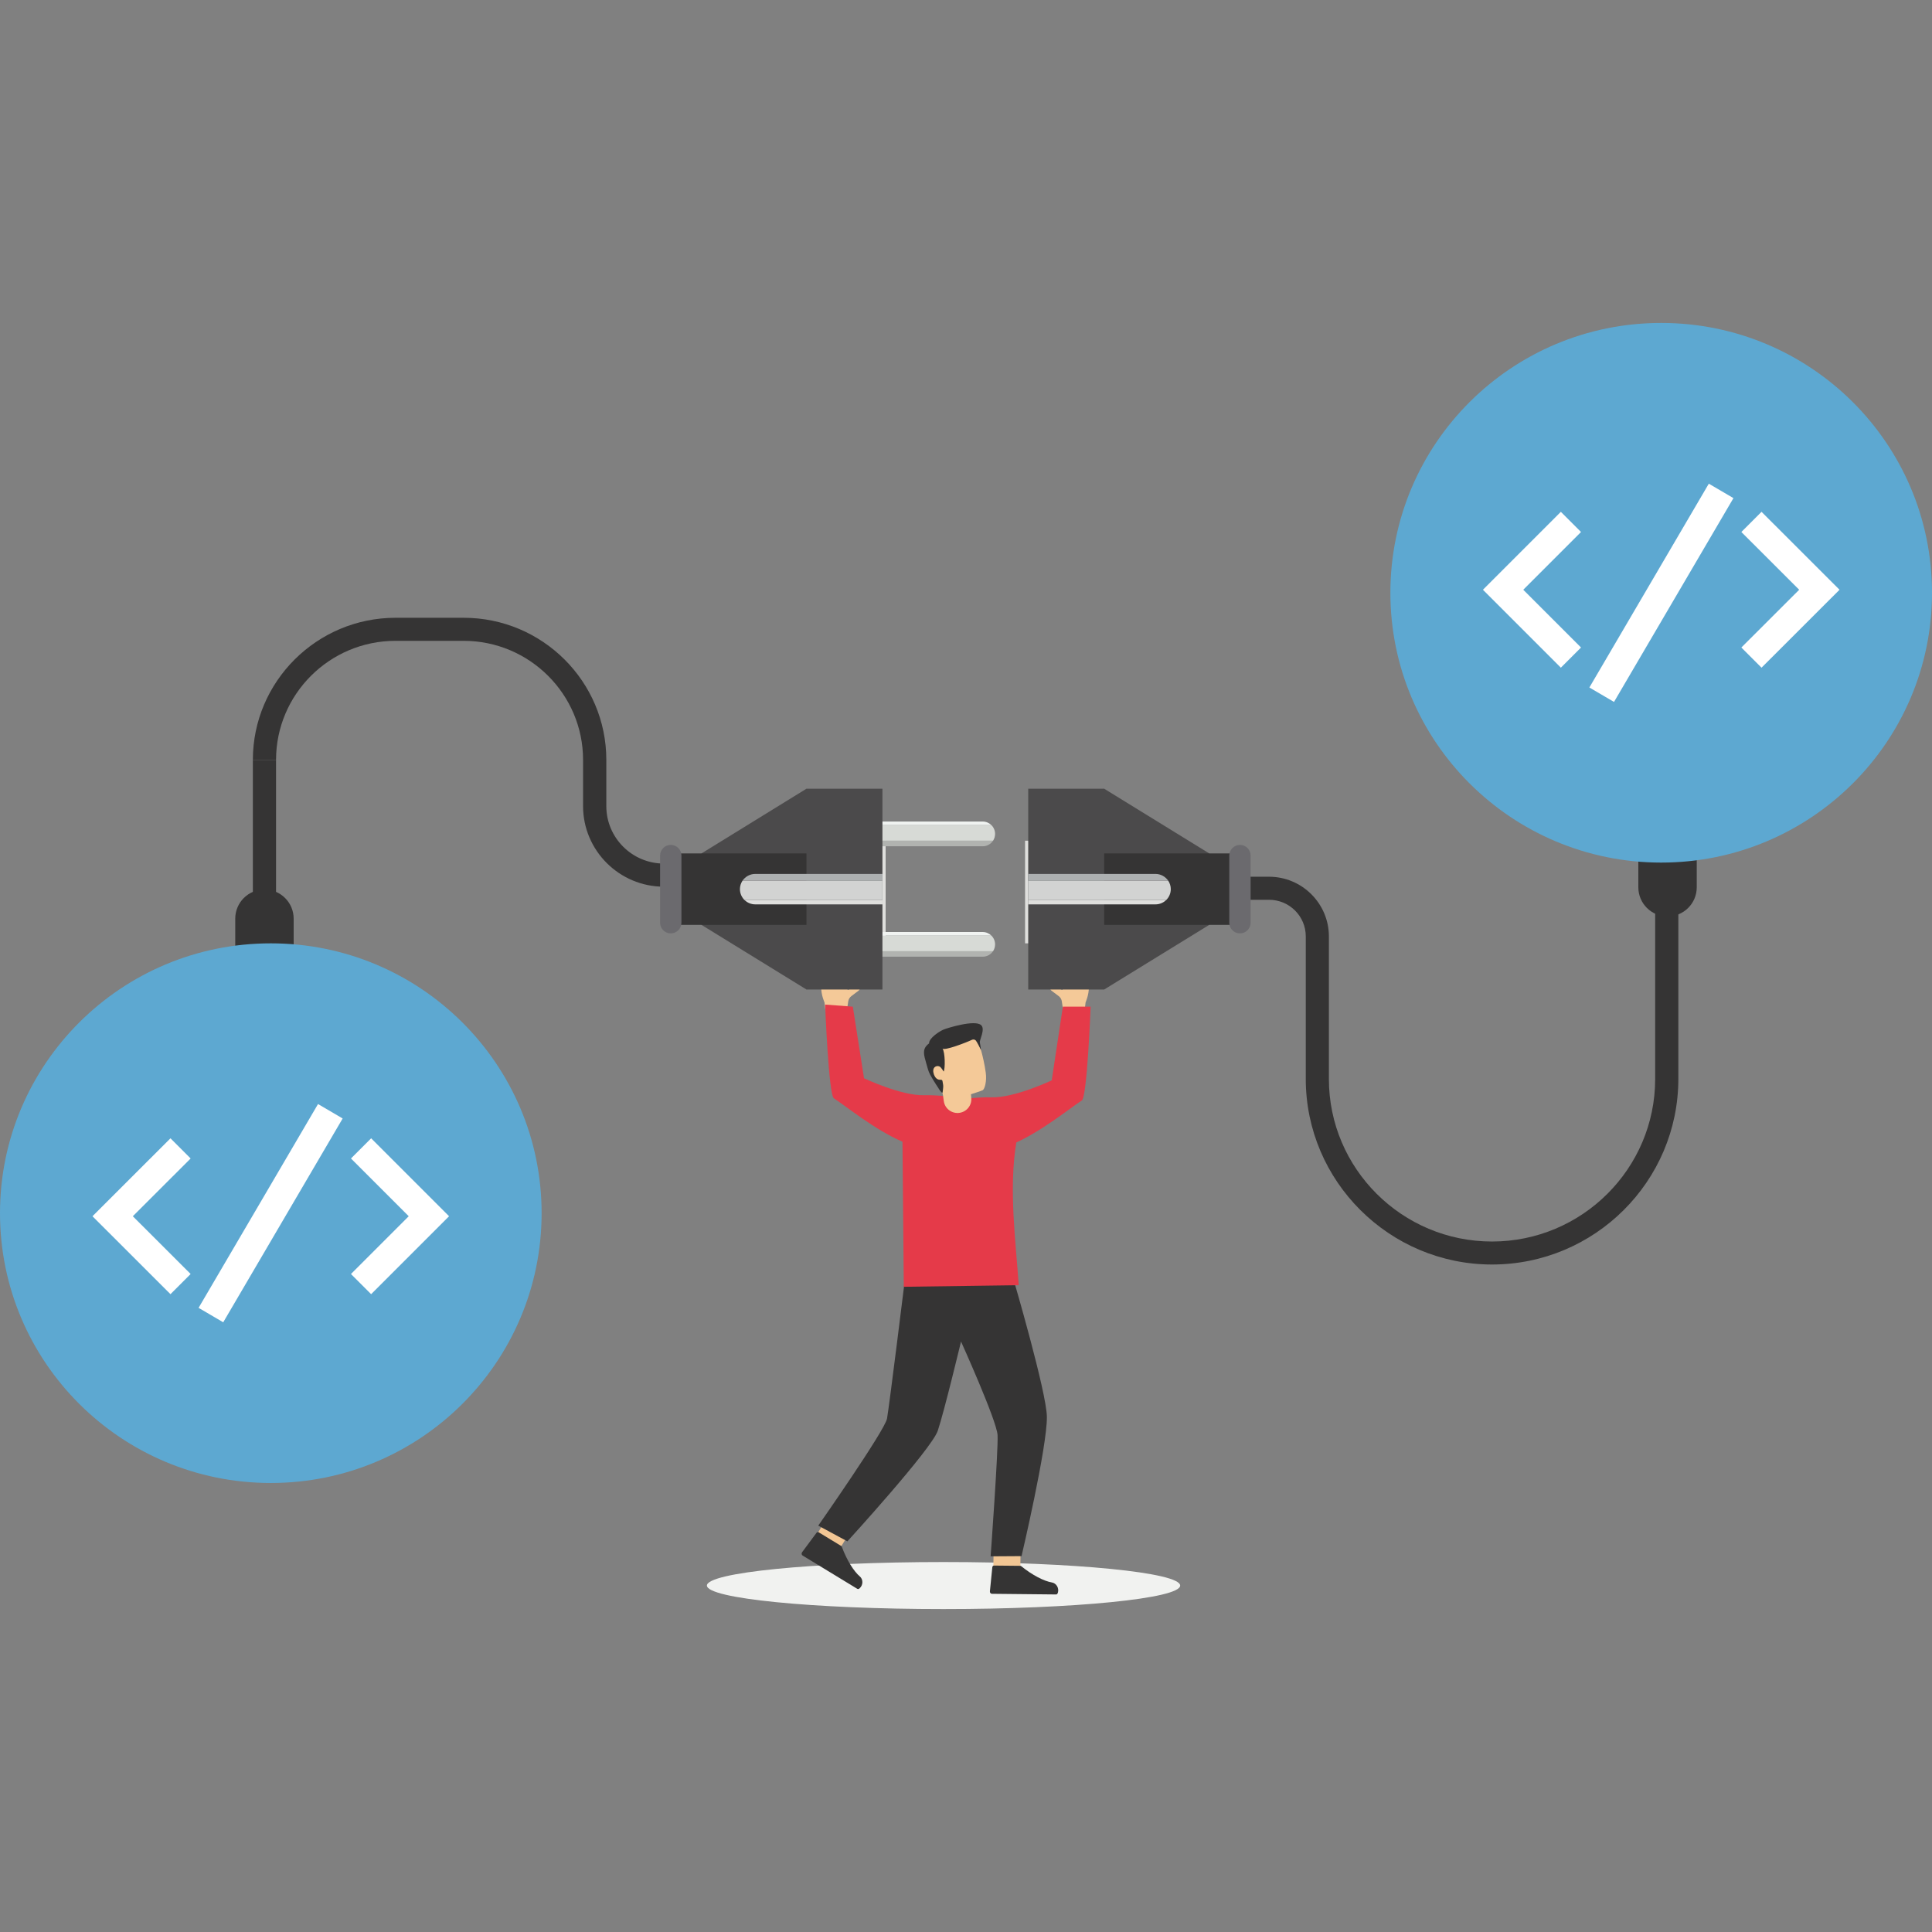 <?xml version="1.0" encoding="utf-8"?>
<svg xmlns="http://www.w3.org/2000/svg" enable-background="new 0 0 2950 2950" id="Layer_1" version="1.1" viewBox="0 0 2950 2950" x="0" y="0">
  <rect x="0" y="0" width="2950" height="2950" fill="#808080" stroke="none"/>
  <g>
    <ellipse cx="1440.7" cy="2421" fill="#f1f2f0" rx="361.3" ry="35.9"/>
    <g>
      <g>
        <g>
          <rect fill="#f2c694" height="41.2" transform="rotate(-89.425 1537.493 2385.091) scale(1)" width="47" x="1514" y="2364.5"/>
          <path d="M1514.6,2433.6l98,1c1.5,0,2.3-1.3,2.8-3.1c1.9-7-2.7-14.1-9.2-15.2c-12-2-29.9-11.1-46.9-24.9&#xD;&#xA;					c-0.4-0.3-0.9-0.5-1.4-0.5l-40.2-0.4c-1.3,0-2.3,1-2.5,2.4l-3.7,36.9C1511.3,2431.8,1512.7,2433.6,1514.6,2433.6z" fill="#353434"/>
        </g>
        <g>
          <polygon fill="#f2c694" points="1300 2335.8 1275.4 2375.9 1240.2 2354.5 1264.8 2314.4"/>
          <path d="M1225.4,2375.1l83.6,50.9c1.3,0.8,2.7,0.1,4-1.2c5.2-5.1,4.9-13.5-0.1-17.7c-9.2-7.8-19.9-24.8-27.5-45.3&#xD;&#xA;					c-0.2-0.5-0.5-0.9-0.9-1.2l-34.4-20.9c-1.1-0.7-2.5-0.3-3.4,0.8l-22.1,29.8C1223.6,2371.9,1223.9,2374.1,1225.4,2375.1z" fill="#353434"/>
        </g>
        <path d="M1547.7,1954c0,0,50.4,172,50.8,209.4c0.5,46.2-38.7,212.7-38.7,212.7l-47.2,0.3c0,0,11.9-163,10.6-185.2&#xD;&#xA;				c-1.3-22.2-55.8-142.8-55.8-142.8s-25.9,107.9-35.5,136.2c-9.6,28.4-138,168.9-138,168.9l-44.5-24c0,0,101.7-145.3,105-163.4&#xD;&#xA;				c3.3-18,27.6-214.8,27.6-214.8L1547.7,1954z" fill="#353434"/>
      </g>
      <g>
        <path d="M1623.8,1545.8l32.2-1.6l1.6-13.7c0,0,20.3-44.6-21-49.4c-16.1-1.9-26,17.4-14.8,29.1&#xD;&#xA;				c0.2,0.2,0.3,0.3,0.5,0.5c0.4,0.4-0.1,1-0.6,0.8l-12-6.1c-2-1-4.5-0.3-5.6,1.7l0,0c-1,1.8-0.5,4.1,1.2,5.4l11.3,8.5&#xD;&#xA;				c2.5,1.9,4.2,4.7,4.7,7.9L1623.8,1545.8z" fill="#f4c998"/>
      </g>
      <path d="M1426.4,1683.5c27.2-3.9,66-8.7,87.3-8c35.2,1.2,92.2-25.9,92.2-25.9l17-112.5h42.4&#xD;&#xA;			c0,0-5.4,140.3-13.6,143.3c-18.9,12.3-62.3,47.9-104.5,66.1l-27.9,142.1" fill="#e53a49"/>
      <g>
        <path d="M1292.7,1545.8l-32.2-1.6l-1.6-13.7c0,0-20.3-44.6,21-49.4c16.1-1.9,26,17.4,14.8,29.1&#xD;&#xA;				c-0.2,0.2-0.3,0.3-0.5,0.5c-0.4,0.4,0.1,1,0.6,0.8l12-6.1c2-1,4.5-0.3,5.6,1.7l0,0c1,1.8,0.5,4.1-1.2,5.4l-11.3,8.5&#xD;&#xA;				c-2.5,1.9-4.2,4.7-4.7,7.9L1292.7,1545.8z" fill="#f4c998"/>
      </g>
      <path d="M1556.8,1669.2c-17.5,10.1-37.9,14-58,11.1c-27.2-3.9-66-8.7-87.3-8c-35.2,1.2-92.2-25.9-92.2-25.9&#xD;&#xA;			l-17.1-109.3l-42.3-3.2c0,0,5.4,140.3,13.6,143.3c18.9,12.3,62.3,47.9,104.5,66.1l2,221.5l175.5-2.4&#xD;&#xA;			c-4.2-64.3-15.6-146.1-3.7-217.8" fill="#e53a49"/>
      <g>
        <path d="M1483.1,1676.8c-0.3-3.5-0.5-6-0.5-6s16.4-5.2,18-6.2c3-2,6.3-13.6,4.6-26.5c-1.7-12.9-4.9-25.8-6.3-31.1&#xD;&#xA;				c-1.4-5.3-6.8-26.7-28.4-31.1c-21.5-4.4-46.2,10.4-49.6,31.6c-3.4,21.2,2.4,36,7.2,41.4c4.9,5.4,9.8,15.5,11,19.6&#xD;&#xA;				c0.5,1.6,1.2,6.9,2,12.7c1.4,10.9,11.1,18.8,22.1,18.2l0,0C1475.1,1698.7,1484,1688.5,1483.1,1676.8z" fill="#f4c998"/>
        <path d="M1435.9,1629.3c2,2,5,6.9,5,6.9c2.5-4.3,2.3-29.4-1.8-35.3c2.2,4.1,36.3-9,45-13.2c1.8-0.9,4.5-0.6,6,1.2&#xD;&#xA;				c1.6,1.9,6.6,11.8,7.8,14.4c-0.3-4-1.2-7.8-1.8-11.7c-0.6-3.7,8.6-20.1,2.1-26.2c-9.4-9-52.2,4.5-57.3,6.6&#xD;&#xA;				c-5.6,2.3-22.5,12.7-22.3,21.2c-5.9,4.6-9.8,9.5-6.6,21.9c1.5,6,3.3,11.9,5,17.9c1.7,5.9,4.7,10.6,7.8,15.8&#xD;&#xA;				c2.6,4.5,5.6,8.8,8.4,13.2c0.5,0.8,4.4,7.2,5.9,6.4c0.3-0.1,1-6.6,1.1-8.3c0.2-2.6-0.3-5.1-0.8-7.7c-0.2-0.9-0.2-2.1-0.8-2.9&#xD;&#xA;				c-1-1.2-2.6-0.7-3.9-0.8c-4.3-0.3-7.1-3.9-8.5-7.6c-1.5-4-2.3-9.6,1.9-12.3c2.2-1.4,5.4-1.4,7.4,0.3&#xD;&#xA;				C1435.7,1629.1,1435.8,1629.2,1435.9,1629.3z" fill="#323131"/>
      </g>
    </g>
    <g>
      <path d="M1111.1,1353.9h-97.4c-68,0-123.4-55.2-123.4-123v-70.6c0-100.2-81.8-181.8-182.4-181.8H603.9&#xD;&#xA;			c-100.6,0-182.4,81.5-182.4,181.8h-35.4c0-119.6,97.7-217,217.8-217H708c120.1,0,217.8,97.3,217.8,217v70.6&#xD;&#xA;			c0,48.4,39.5,87.7,88,87.7h97.4V1353.9z" fill="#353434"/>
    </g>
    <g>
      <rect fill="#dfdfdd" height="156.7" width="32.7" x="1319.6" y="1283.7"/>
      <g>
        <g>
          <path d="M1342.9,1292.2h157.6c6.6,0,12.4-3.4,15.8-8.5h-173.4V1292.2z" fill="#b1b3b0"/>
          <g>
            <path d="M1342.9,1283.7h173.4c2-3,3.1-6.6,3.1-10.4c0-5.3-2.2-10.1-5.7-13.5h-170.8V1283.7z" fill="#d7dad6"/>
            <path d="M1342.9,1254.4v5.4h170.8c-3.4-3.3-8.1-5.4-13.2-5.4H1342.9z" fill="#f0f3f1"/>
          </g>
        </g>
        <g>
          <path d="M1342.9,1460.8h157.6c6.6,0,12.4-3.4,15.8-8.5h-173.4V1460.8z" fill="#b1b3b0"/>
          <g>
            <path d="M1342.9,1452.4h173.4c2-3,3.1-6.6,3.1-10.4c0-5.3-2.2-10.1-5.7-13.5h-170.8V1452.4z" fill="#d7dad6"/>
            <path d="M1342.9,1423.1v5.4h170.8c-3.4-3.3-8.1-5.4-13.2-5.4H1342.9z" fill="#f0f3f1"/>
          </g>
        </g>
      </g>
      <polygon fill="#4b4a4b" points="1289.5 1443.4 1283.6 1357.6 1289.5 1271.9 1231.4 1204.3 1071.1 1303.1 1071.1 1357.6 1071.1 1412.2 1231.4 1510.9"/>
      <rect fill="#353434" height="109.1" width="284.4" x="1011.5" y="1303.1"/>
      <path d="M1024.2,1425.2c-9,0-16.3-7.3-16.3-16.2v-102.7c0-9,7.3-16.2,16.3-16.2l0,0c9,0,16.3,7.3,16.3,16.2l0,102.7&#xD;&#xA;			C1040.4,1417.9,1033.1,1425.2,1024.2,1425.2L1024.2,1425.2z" fill="#6b6a6e"/>
      <rect fill="#4b4a4b" height="306.6" width="116" x="1231.4" y="1204.3"/>
      <g>
        <path d="M1347.5,1334.4h-194.3c-8.1,0-15.3,4.2-19.5,10.4h213.8V1334.4z" fill="#adb0b1"/>
        <g>
          <path d="M1347.5,1344.8h-213.8c-2.4,3.7-3.9,8.1-3.9,12.8c0,6.5,2.7,12.4,7,16.7h210.6V1344.8z" fill="#d2d3d2"/>
          <path d="M1347.5,1380.9v-6.6h-210.6c4.2,4.1,10,6.6,16.3,6.6H1347.5z" fill="#dfdfdd"/>
        </g>
      </g>
    </g>
    <g>
      <path d="M2278.2,1930.8c-156.8,0-284.4-127.2-284.4-283.4v-217.7c0-30.8-25.1-55.8-56.1-55.8h-173.4v-35.2h173.4&#xD;&#xA;			c50.4,0,91.4,40.9,91.4,91.1v217.7c0,136.9,111.7,248.2,249.1,248.2s249.1-111.3,249.1-248.2V1331h35.4v316.4&#xD;&#xA;			C2562.6,1803.7,2435,1930.8,2278.2,1930.8z" fill="#353434"/>
    </g>
    <g>
      <polyline fill="#dfdfdd" points="1565.2 1440.4 1597.9 1440.4 1597.9 1283.7 1565.2 1283.7"/>
      <polygon fill="#4b4a4b" points="1628 1443.4 1633.9 1357.6 1628 1271.9 1686 1204.3 1846.4 1303.1 1846.4 1357.6 1846.4 1412.2 1686 1510.9"/>
      <rect fill="#353434" height="109.1" width="284.4" x="1621.5" y="1303.1"/>
      <path d="M1893.3,1425.2c9,0,16.3-7.3,16.3-16.2v-102.7c0-9-7.3-16.2-16.3-16.2l0,0c-9,0-16.3,7.3-16.3,16.2l0,102.7&#xD;&#xA;			C1877,1417.9,1884.3,1425.2,1893.3,1425.2L1893.3,1425.2z" fill="#6b6a6e"/>
      <rect fill="#4b4a4b" height="306.6" width="116" x="1570" y="1204.3"/>
      <g>
        <path d="M1570,1334.4h194.3c8.1,0,15.3,4.2,19.5,10.4H1570V1334.4z" fill="#adb0b1"/>
        <g>
          <path d="M1570,1344.8h213.8c2.4,3.7,3.9,8.1,3.9,12.8c0,6.5-2.7,12.4-7,16.7H1570V1344.8z" fill="#d2d3d2"/>
          <path d="M1570,1380.9v-6.6h210.6c-4.2,4.1-10,6.6-16.3,6.6H1570z" fill="#dfdfdd"/>
        </g>
      </g>
    </g>
    <polyline fill="#353434" points="421.5 1160.3 421.5 1454.5 386.1 1445.8 386.1 1160.3"/>
    <g>
      <path d="M403.9,1358.2h-0.2c-24.6,0-44.5,19.9-44.5,44.5v51.7h89.2v-51.7C448.4,1378.2,428.5,1358.2,403.9,1358.2z" fill="#353434"/>
      <g>
        <ellipse cx="413.5" cy="1852.4" fill="#5da8d1" rx="413.5" ry="412"/>
        <g>
          <g>
            <polygon fill="#fff" points="260.3 1976.1 141.2 1857.1 260.3 1738.1 291.1 1768.9 202.8 1857.1 291.1 1945.3"/>
          </g>
          <g>
            <polygon fill="#fff" points="566.7 1976.1 535.9 1945.3 624.1 1857.1 535.9 1768.9 566.7 1738.1 685.7 1857.1"/>
          </g>
          <g>
            <rect fill="#fff" height="43.6" transform="rotate(-59.63 413.231 1852.42)" width="360.7" x="232.9" y="1830.6"/>
          </g>
        </g>
      </g>
    </g>
    <g>
      <path d="M2546.1,1399.3h0.2c24.6,0,44.5-19.9,44.5-44.5v-51.7h-89.2v51.7C2501.6,1379.4,2521.5,1399.3,2546.1,1399.3z" fill="#353434"/>
      <g>
        <ellipse cx="2536.5" cy="905.1" fill="#5da8d1" rx="413.5" ry="412"/>
        <g>
          <g>
            <polygon fill="#fff" points="2689.7 781.5 2808.8 900.5 2689.7 1019.5 2658.9 988.7 2747.2 900.5 2658.9 812.3"/>
          </g>
          <g>
            <polygon fill="#fff" points="2383.3 781.5 2414.1 812.3 2325.9 900.5 2414.1 988.7 2383.3 1019.5 2264.3 900.5"/>
          </g>
          <g>
            <rect fill="#fff" height="43.6" transform="rotate(-59.63 2536.764 905.113)" width="360.7" x="2356.4" y="883.4"/>
          </g>
        </g>
      </g>
    </g>
  </g>
</svg>